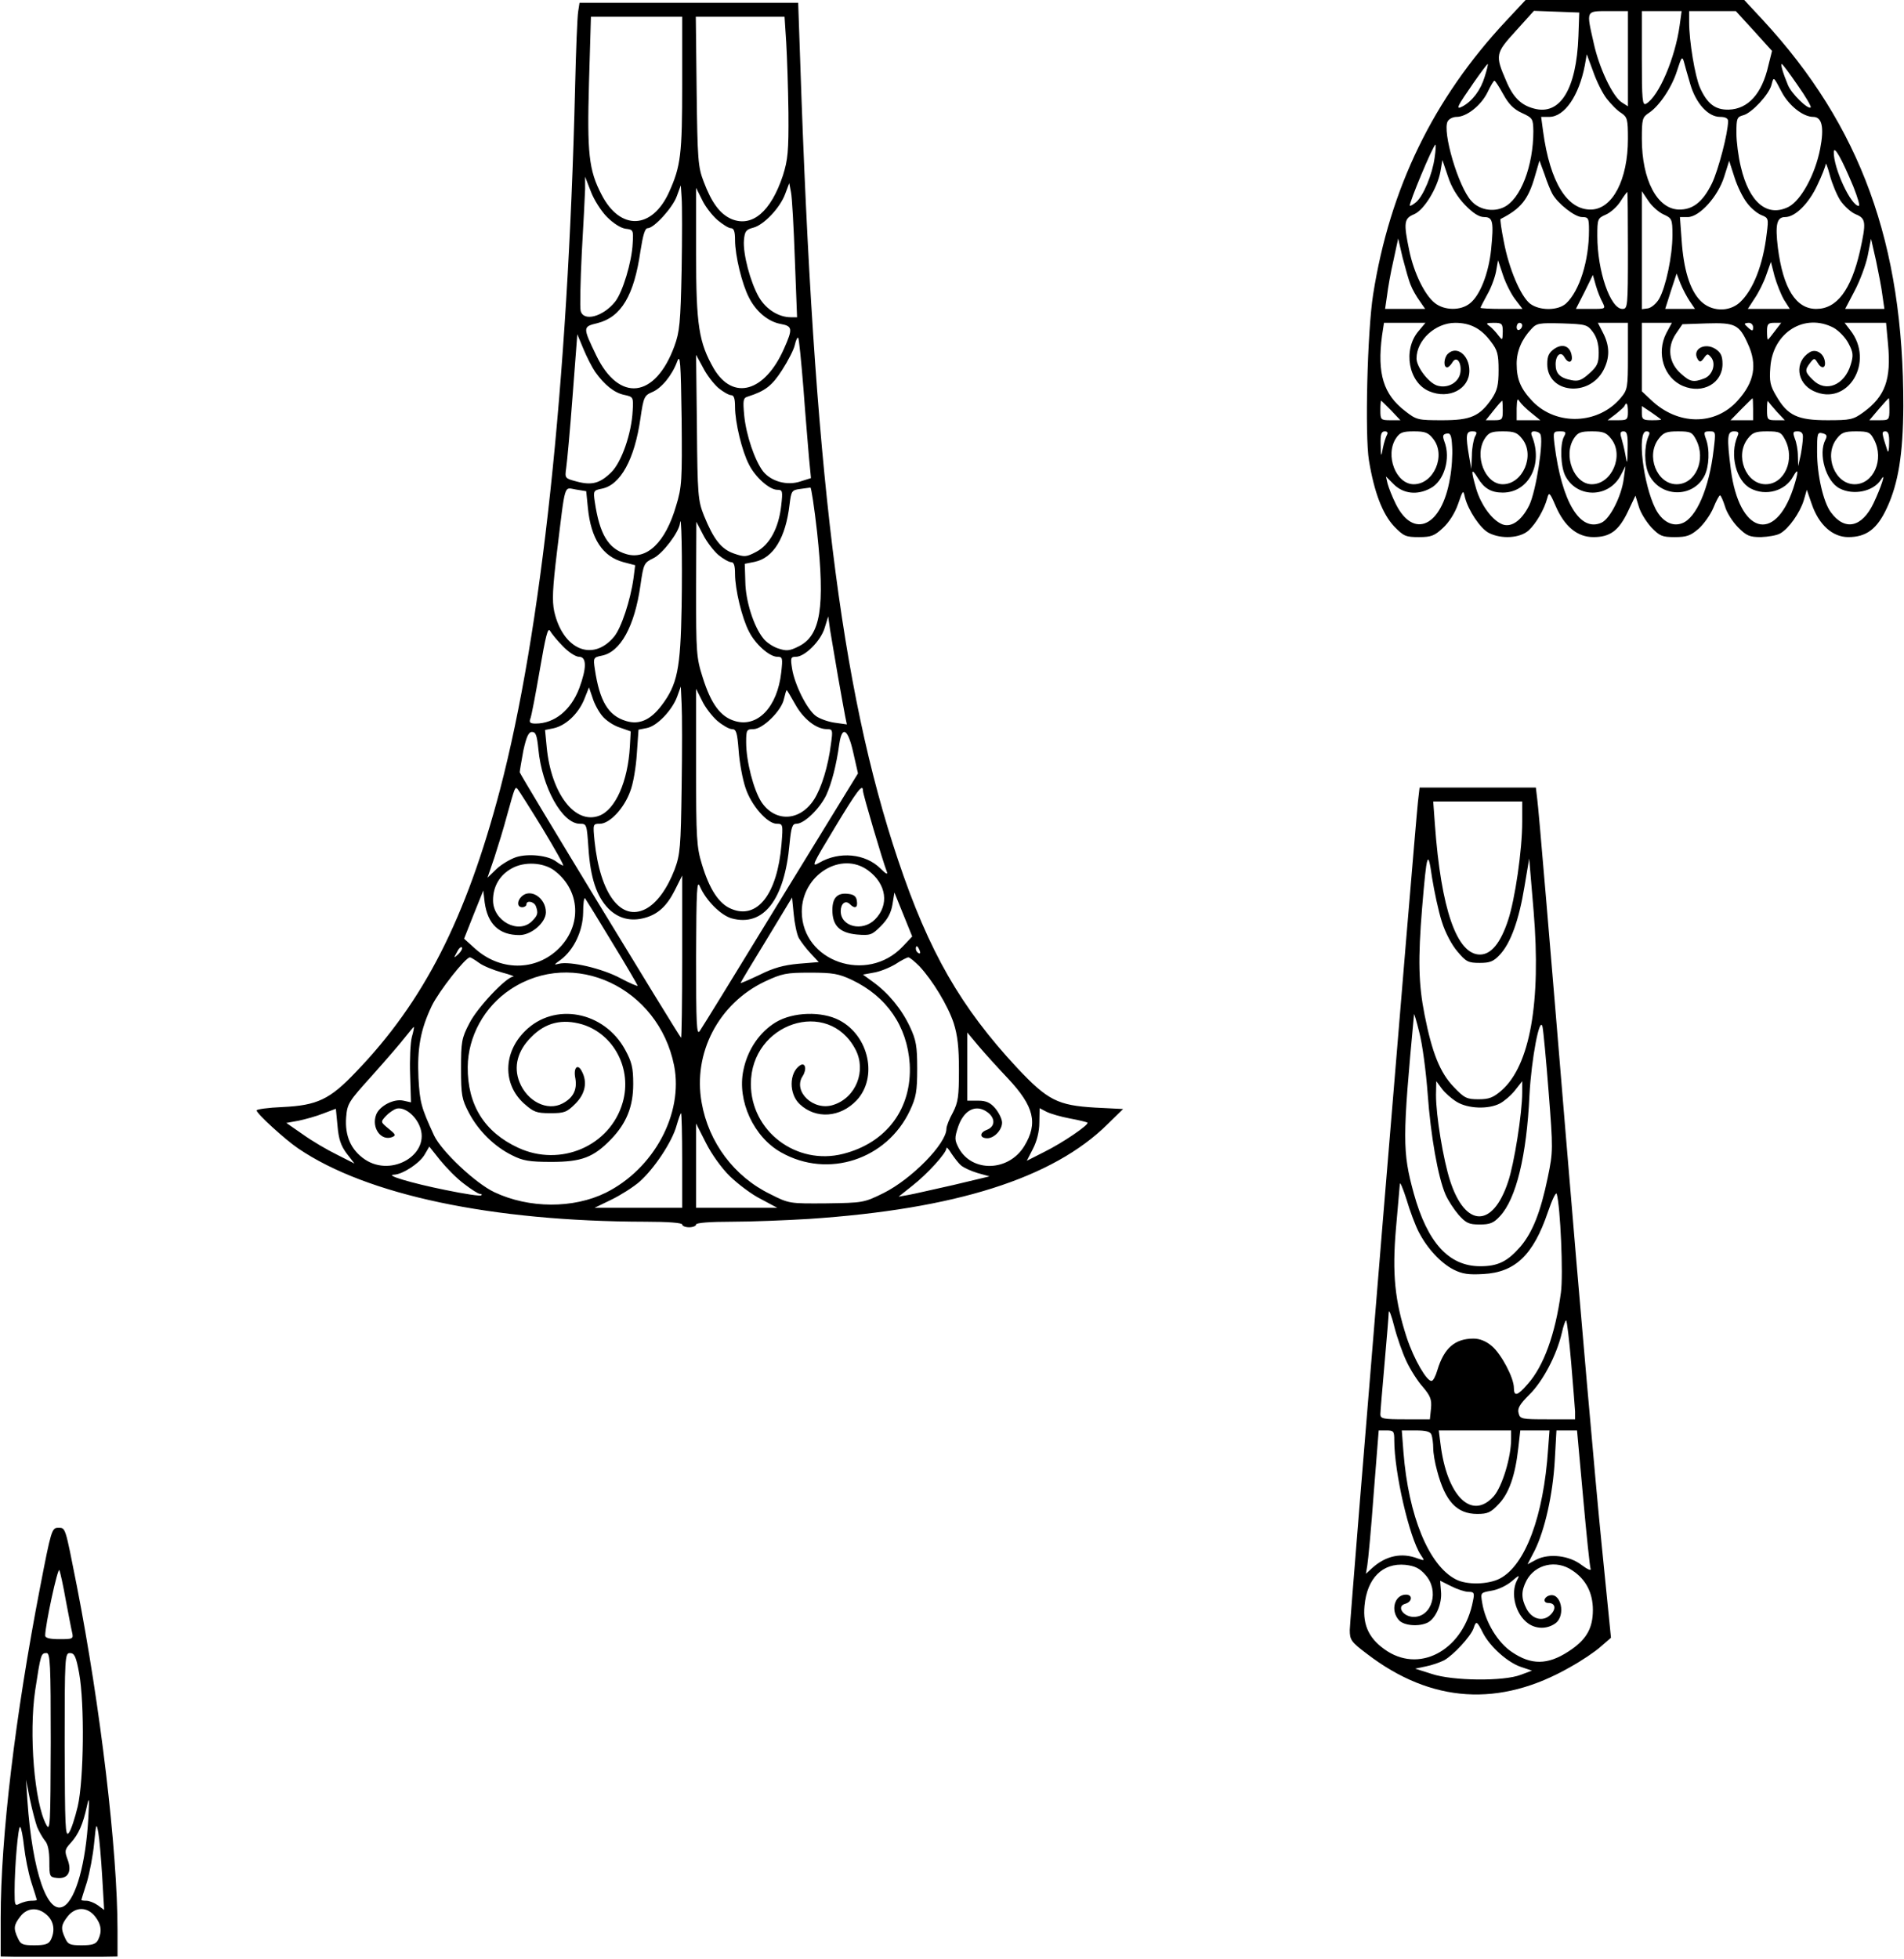 <?xml version="1.0" encoding="UTF-8" standalone="yes"?>
<svg version="1.0" xmlns="http://www.w3.org/2000/svg" width="180.874mm" height="186.029mm" viewBox="0 0 684 704" preserveAspectRatio="xMidYMid meet">
  <g transform="translate(0,704) scale(0.1,-0.1)" fill="#000000" stroke="none">
    <path d="M5412 6965 c-262 -280 -418 -602 -478 -983 -21 -133 -30 -507 -15
-597 19 -115 49 -192 90 -236 35 -36 42 -39 90 -39 44 0 56 5 86 33 21 19 43
53 54 85 18 52 19 53 25 25 12 -47 55 -112 86 -128 45 -23 112 -19 143 9 27
25 56 75 67 116 6 23 9 21 30 -28 32 -74 78 -112 136 -112 60 0 91 23 124 92
l27 57 12 -39 c6 -22 27 -55 45 -75 30 -31 39 -35 84 -35 43 0 57 5 86 30 19
17 43 51 53 75 10 25 21 45 24 45 3 0 11 -18 18 -40 6 -22 28 -56 47 -75 30
-30 41 -35 82 -35 26 1 57 6 69 13 31 17 71 74 85 119 l11 38 18 -52 c25 -73
74 -118 131 -118 65 0 104 29 139 105 41 88 58 193 59 365 1 585 -153 1007
-505 1388 l-67 72 -393 0 -393 0 -70 -75z m260 -55 c-7 -191 -66 -286 -160
-260 -46 12 -75 40 -100 100 -40 92 -38 99 35 179 l65 72 82 -3 81 -3 -3 -85z
m178 -81 l0 -171 -22 14 c-33 21 -82 125 -101 213 -27 119 -29 115 53 115 l70
0 0 -171z m186 120 c-16 -117 -75 -256 -121 -282 -13 -7 -15 15 -15 163 l0
170 71 0 72 0 -7 -51z m267 -20 l65 -72 -13 -52 c-23 -102 -73 -157 -143 -159
-48 -1 -77 21 -103 79 -18 41 -39 167 -39 236 l0 39 84 0 84 0 65 -71z m-529
-244 c15 -19 38 -43 52 -51 22 -15 24 -23 24 -93 0 -146 -55 -252 -132 -254
-86 -2 -148 97 -173 281 l-7 52 29 0 c55 0 107 76 128 185 l7 40 23 -62 c12
-35 34 -79 49 -98z m300 53 c20 -69 64 -118 107 -118 19 0 29 -5 29 -15 0 -43
-35 -176 -58 -224 -33 -67 -69 -95 -119 -94 -78 2 -133 107 -133 254 0 71 2
78 25 93 38 25 83 92 102 153 15 47 18 52 24 32 3 -13 14 -50 23 -81z m-739
26 c-14 -47 -44 -87 -79 -106 -15 -8 -18 -7 -13 5 6 15 98 147 103 147 2 0 -3
-21 -11 -46z m1125 -30 c29 -41 50 -77 47 -80 -9 -9 -70 50 -82 81 -18 43 -27
75 -22 75 3 0 28 -34 57 -76z m-57 -25 c26 -49 77 -89 113 -89 32 0 40 -38 25
-115 -18 -92 -68 -184 -113 -208 -77 -39 -142 15 -172 143 -9 36 -16 91 -16
122 0 53 2 58 25 64 30 8 92 74 101 109 8 31 7 31 37 -26z m-1001 -8 c19 -35
38 -54 67 -67 39 -18 40 -21 41 -65 0 -125 -46 -246 -107 -274 -38 -18 -88 -9
-116 23 -47 51 -105 250 -85 286 5 9 19 16 32 16 36 0 88 41 111 88 11 23 22
42 25 42 3 0 17 -22 32 -49z m-247 -228 c-8 -59 -40 -136 -66 -159 -11 -9 -21
-15 -23 -13 -5 5 84 219 92 219 2 0 1 -21 -3 -47z m1506 -105 c15 -38 24 -68
19 -68 -28 0 -91 135 -90 194 1 25 29 -25 71 -126z m-1397 -64 c29 -30 51 -44
69 -44 32 0 35 -17 25 -118 -9 -85 -40 -164 -76 -192 -33 -27 -92 -26 -126 1
-36 28 -75 107 -92 188 -21 101 -19 116 17 131 36 15 84 94 95 154 l7 41 20
-59 c12 -38 34 -74 61 -102z m314 40 c19 -35 81 -84 107 -84 23 0 25 -4 25
-48 0 -109 -34 -217 -82 -262 -29 -27 -96 -27 -130 -1 -34 27 -76 126 -94 222
-9 44 -14 81 -12 82 73 37 100 70 124 155 l16 55 18 -49 c9 -28 22 -59 28 -70z
m700 -33 c14 -19 37 -38 52 -44 25 -10 26 -12 19 -66 -13 -113 -49 -203 -96
-247 -40 -37 -106 -34 -144 7 -37 39 -59 112 -66 217 l-6 82 28 0 c42 0 109
74 131 145 l18 57 19 -59 c10 -32 30 -73 45 -92z m336 8 c14 -20 38 -42 55
-49 37 -15 38 -29 15 -133 -32 -139 -83 -207 -157 -207 -73 0 -119 73 -138
220 -10 83 -4 110 26 110 36 0 85 48 116 115 16 33 29 67 30 75 0 8 7 -10 15
-40 8 -30 25 -71 38 -91z m-764 -179 c0 -204 -1 -210 -20 -210 -43 0 -90 136
-90 262 0 61 1 64 31 77 16 7 40 28 52 47 12 19 23 34 25 34 1 0 2 -94 2 -210z
m127 130 c31 -14 33 -17 33 -75 0 -75 -24 -187 -48 -229 -10 -17 -28 -32 -40
-34 l-22 -3 0 212 0 212 23 -34 c12 -19 37 -41 54 -49z m-908 -254 c6 -16 21
-42 32 -57 l20 -29 -72 0 -72 0 7 48 c3 26 13 83 23 126 l17 79 16 -69 c10
-38 22 -82 29 -98z m1696 -38 l7 -48 -70 0 -71 0 34 65 c19 36 40 92 47 126
l12 61 18 -79 c9 -43 20 -99 23 -125z m-1320 -14 l26 -34 -75 0 c-42 0 -76 2
-76 4 0 2 11 23 24 47 14 24 28 62 32 84 l7 40 18 -54 c10 -30 30 -69 44 -87z
m966 -1 l21 -33 -76 0 -75 0 24 37 c14 20 33 58 42 84 l17 48 13 -51 c8 -28
23 -66 34 -85z m-339 -5 l19 -28 -53 0 -54 0 20 63 21 64 14 -36 c8 -20 23
-48 33 -63z m-313 -5 c11 -23 11 -23 -42 -23 l-54 0 31 61 30 61 11 -39 c6
-21 17 -48 24 -60z m-662 -103 c-57 -67 -36 -185 39 -216 71 -30 144 8 144 74
0 56 -46 92 -78 60 -14 -14 -16 -48 -2 -48 5 0 13 8 19 18 14 24 33 2 29 -34
-4 -38 -46 -62 -85 -49 -31 11 -73 67 -73 97 0 66 68 128 139 128 54 0 93 -20
128 -67 24 -31 28 -46 28 -103 0 -54 -5 -73 -24 -102 -44 -64 -76 -78 -178
-78 -88 0 -93 1 -134 33 -78 60 -101 134 -83 271 l7 46 74 0 75 0 -25 -30z
m303 -2 c-1 -32 -1 -32 -16 -13 -8 11 -22 26 -31 33 -15 10 -13 12 15 12 29 0
32 -3 32 -32z m70 23 c0 -6 -4 -13 -10 -16 -5 -3 -10 1 -10 9 0 9 5 16 10 16
6 0 10 -4 10 -9z m254 -24 c14 -19 21 -43 21 -74 0 -38 -5 -49 -34 -75 -27
-24 -39 -29 -64 -24 -42 8 -57 24 -57 57 0 33 19 49 32 25 13 -23 30 -20 26 5
-5 35 -32 46 -62 26 -20 -14 -26 -26 -26 -55 0 -105 150 -121 202 -22 23 44
23 86 -1 133 l-19 37 54 0 54 0 0 -119 c0 -114 -1 -121 -26 -151 -80 -95 -230
-101 -316 -13 -43 45 -58 79 -58 136 0 45 18 88 53 125 19 21 28 22 111 20 84
-3 90 -4 110 -31z m264 -4 c-37 -72 -9 -161 60 -190 71 -30 142 10 142 79 0
29 -6 41 -25 54 -39 25 -86 -1 -64 -37 7 -11 11 -11 22 4 12 17 14 17 26 3 19
-23 5 -65 -25 -76 -39 -15 -51 -12 -84 18 -43 38 -50 94 -18 142 l24 35 88 3
c101 3 116 -4 147 -73 35 -75 24 -138 -37 -205 -81 -90 -215 -89 -311 3 l-33
31 0 123 0 123 54 0 54 0 -20 -37z m312 21 c0 -14 -3 -14 -15 -4 -8 7 -15 14
-15 16 0 2 7 4 15 4 8 0 15 -7 15 -16z m78 -14 c-12 -16 -23 -30 -25 -30 -2 0
-3 14 -3 30 0 25 4 30 25 30 l26 0 -23 -30z m212 12 c19 -11 43 -36 53 -56 17
-32 18 -43 8 -76 -22 -74 -90 -102 -136 -55 -29 28 -30 35 -10 61 14 18 16 18
26 2 14 -25 31 -22 27 3 -4 30 -33 47 -55 33 -55 -34 -47 -110 14 -139 123
-58 222 105 132 219 l-20 26 74 0 75 0 7 -76 c12 -127 -10 -188 -88 -245 -37
-27 -47 -29 -130 -29 -107 0 -143 17 -183 86 -23 38 -26 54 -22 105 9 125 124
196 228 141z m-1087 -306 l32 -26 -42 0 -43 0 0 43 c1 32 3 38 10 25 6 -9 25
-28 43 -42z m797 14 l0 -40 -41 0 -40 0 38 39 c21 21 39 39 41 40 1 0 2 -17 2
-39z m490 0 c0 -39 -1 -40 -36 -40 l-36 0 33 39 c19 22 35 40 37 40 1 1 2 -17
2 -39z m-1791 -5 l33 -35 -36 0 c-34 0 -36 2 -36 35 0 19 1 35 3 35 1 0 17
-16 36 -35z m401 0 c0 -32 -2 -35 -30 -35 l-31 0 28 35 c15 19 29 35 31 35 1
0 2 -16 2 -35z m984 -3 l30 -32 -32 0 c-30 0 -32 2 -32 37 0 20 1 34 3 32 1
-2 15 -19 31 -37z m-534 -2 c0 -28 -3 -30 -36 -30 l-37 0 29 22 c16 13 31 26
32 30 7 16 12 7 12 -22z m119 -27 c2 -2 -12 -3 -32 -3 -33 0 -37 3 -37 26 l0
25 33 -22 c17 -12 34 -24 36 -26z m-985 -55 c-4 -7 -11 -28 -15 -48 -6 -34 -7
-33 -8 13 -1 36 2 47 15 47 9 0 12 -5 8 -12z m166 -15 c47 -59 2 -163 -70
-163 -64 0 -104 104 -64 165 14 21 24 25 64 25 41 0 52 -4 70 -27z m60 -143
c-29 -171 -130 -219 -194 -92 -13 26 -26 59 -30 74 l-6 26 29 -29 c34 -33 83
-39 130 -14 50 25 75 108 51 169 -7 20 -6 25 8 28 14 3 18 -6 20 -47 2 -27 -1
-79 -8 -115z m90 151 c-5 -11 -11 -41 -11 -68 l-2 -48 -8 45 c-13 76 -11 90
11 90 17 0 19 -3 10 -19z m170 -8 c47 -59 2 -163 -70 -163 -64 0 -104 104 -64
165 14 21 24 25 64 25 41 0 52 -4 70 -27z m65 17 c13 -22 -15 -205 -40 -256
-29 -58 -69 -84 -103 -65 -35 18 -71 70 -87 123 -20 69 -19 80 5 41 23 -38 48
-53 90 -53 93 0 146 102 105 203 -5 12 -2 17 8 17 9 0 19 -4 22 -10z m85 -9
c-15 -29 -12 -108 5 -141 42 -81 156 -80 199 2 l17 33 -6 -45 c-8 -62 -49
-144 -80 -158 -77 -35 -143 74 -169 281 -5 45 -5 47 20 47 21 0 23 -3 14 -19z
m170 -8 c47 -59 2 -163 -70 -163 -64 0 -104 104 -64 165 14 21 24 25 64 25 41
0 52 -4 70 -27z m59 -35 c-1 -57 -2 -59 -8 -23 -4 22 -11 50 -15 63 -5 16 -3
22 8 22 13 0 16 -12 15 -62z m75 45 c-16 -38 -16 -101 1 -137 40 -84 158 -87
200 -6 17 33 20 96 5 134 -8 23 -7 26 13 26 23 0 23 -1 15 -67 -16 -137 -62
-244 -113 -263 -36 -14 -73 7 -96 52 -44 87 -67 278 -33 278 12 0 14 -5 8 -17z
m171 -13 c37 -71 -2 -160 -70 -160 -71 0 -112 103 -64 164 17 22 28 26 69 26
45 0 51 -3 65 -30z m149 13 c-29 -67 -5 -161 47 -188 55 -29 125 -9 153 43 20
36 20 17 0 -44 -67 -199 -194 -160 -224 68 -15 117 -13 138 11 138 16 0 19 -4
13 -17z m171 -13 c37 -71 -2 -160 -70 -160 -71 0 -112 103 -64 164 17 22 28
26 69 26 45 0 51 -3 65 -30z m64 8 c0 -13 -4 -41 -8 -63 l-9 -40 -1 37 c0 20
-5 48 -11 62 -8 23 -7 26 10 26 14 0 20 -7 19 -22z m81 -8 c-27 -51 2 -150 51
-175 50 -26 122 -11 149 32 19 31 1 -26 -27 -85 -42 -88 -104 -101 -154 -32
-27 37 -49 134 -49 216 0 67 1 72 20 67 15 -4 17 -9 10 -23z m175 0 c37 -71
-2 -160 -70 -160 -71 0 -112 103 -64 164 17 22 28 26 69 26 45 0 51 -3 65 -30z
m54 -12 c0 -24 -3 -36 -6 -28 -21 65 -22 70 -7 70 10 0 14 -12 13 -42z"/>
    <path d="M2076 6998 c-3 -18 -8 -141 -11 -273 -26 -1071 -121 -1954 -270
-2523 -122 -462 -273 -760 -518 -1014 -94 -99 -139 -120 -264 -126 -51 -2 -93
-8 -93 -12 0 -11 100 -103 150 -137 246 -167 696 -262 1248 -263 81 0 132 -4
132 -10 0 -5 11 -10 25 -10 14 0 25 5 25 10 0 6 49 10 128 10 70 0 195 5 277
10 527 35 878 146 1075 341 l55 54 -100 5 c-135 8 -171 26 -281 143 -202 217
-317 416 -428 747 -207 617 -303 1403 -352 2878 l-7 202 -393 0 -393 0 -5 -32z
m374 -260 c0 -253 -5 -295 -47 -388 -61 -135 -176 -140 -243 -9 -46 88 -52
149 -45 402 l7 237 164 0 164 0 0 -242z m374 150 c3 -51 7 -165 8 -253 1 -139
-2 -169 -20 -226 -43 -129 -110 -187 -185 -156 -41 18 -71 58 -100 135 -20 52
-22 79 -25 325 l-3 267 159 0 160 0 6 -92z m-644 -628 c23 -23 50 -40 67 -42
27 -3 28 -5 25 -53 -3 -66 -36 -175 -63 -209 -43 -54 -114 -73 -124 -33 -3 12
-1 106 4 207 6 102 11 205 12 230 l0 45 21 -54 c11 -29 37 -70 58 -91z m675
-151 l8 -209 -22 0 c-44 0 -89 28 -115 72 -31 54 -58 156 -54 205 3 32 7 38
34 45 38 10 97 72 115 123 l14 37 6 -32 c4 -18 10 -127 14 -241z m-407 -39
c-4 -190 -7 -222 -26 -274 -69 -188 -199 -203 -281 -33 -49 102 -49 103 5 116
85 22 131 99 154 259 9 57 16 82 26 82 23 0 91 75 105 116 l14 38 3 -45 c2
-24 2 -141 0 -259z m128 180 c19 -16 41 -30 49 -30 11 0 15 -12 15 -42 0 -56
25 -159 50 -207 25 -50 69 -87 114 -95 43 -8 44 -17 12 -89 -69 -156 -183
-188 -252 -72 -54 94 -64 155 -64 415 l0 235 21 -42 c11 -24 36 -56 55 -73z
m-439 -546 c34 -48 70 -76 105 -83 32 -7 33 -8 30 -57 -4 -82 -40 -184 -76
-220 -41 -41 -71 -49 -126 -34 -42 11 -42 12 -37 48 3 20 14 137 23 259 l17
222 22 -53 c12 -29 31 -66 42 -82z m749 -61 c7 -98 17 -210 20 -249 l7 -72
-38 -12 c-48 -16 -105 0 -134 36 -30 39 -61 130 -68 201 -5 55 -4 63 13 68 63
20 87 39 123 95 22 34 43 75 46 91 4 17 9 28 12 25 3 -2 11 -85 19 -183z
m-458 -421 c-38 -131 -105 -195 -179 -173 -65 19 -96 72 -113 187 -6 40 -5 42
25 48 67 13 118 105 139 253 11 76 14 82 42 94 34 14 72 61 90 110 11 29 13 0
16 -206 2 -221 1 -245 -20 -313z m152 424 c17 -14 38 -26 46 -26 10 0 14 -12
14 -42 0 -56 25 -159 50 -207 23 -46 74 -91 102 -91 19 0 20 -4 14 -57 -9 -81
-42 -141 -90 -166 -36 -19 -42 -19 -80 -6 -46 16 -73 51 -108 137 -21 53 -23
74 -25 317 l-3 260 25 -46 c13 -26 38 -58 55 -73z m-469 -431 c11 -111 53
-175 128 -195 l42 -11 -6 -47 c-11 -79 -44 -179 -70 -210 -77 -92 -184 -46
-215 91 -8 38 -6 83 10 215 31 253 24 230 68 223 l37 -6 6 -60z m824 -87 c29
-271 13 -372 -67 -411 -32 -16 -43 -17 -73 -7 -19 6 -44 23 -54 37 -34 42 -63
134 -64 202 l-2 65 35 7 c68 14 112 86 126 206 6 49 8 52 38 56 17 2 34 5 37
5 3 1 14 -71 24 -160z m-487 -268 c-4 -224 -15 -280 -73 -356 -39 -51 -79 -69
-126 -55 -65 19 -96 72 -113 187 -6 40 -5 42 25 48 67 13 118 105 139 253 11
77 13 81 46 97 33 15 92 93 96 125 5 47 9 -121 6 -299z m132 186 c17 -14 38
-26 46 -26 10 0 14 -12 14 -42 0 -56 25 -159 50 -207 23 -46 74 -91 102 -91
19 0 20 -4 14 -57 -14 -124 -85 -198 -166 -174 -52 15 -86 61 -116 156 -23 72
-24 89 -24 318 l1 242 24 -46 c13 -26 38 -58 55 -73z m430 -436 c11 -63 23
-128 26 -144 l6 -29 -43 6 c-23 3 -54 14 -68 24 -32 23 -77 113 -86 171 -6 38
-5 42 14 42 32 0 89 57 103 103 l13 42 7 -50 c5 -28 17 -102 28 -165z m-989
108 c20 -21 46 -38 58 -38 28 0 28 -40 1 -113 -30 -79 -89 -127 -157 -127 -19
0 -24 4 -19 17 4 9 19 88 34 175 21 122 29 155 37 141 6 -10 26 -35 46 -55z
m142 -251 c12 -15 40 -34 62 -41 l40 -14 -3 -54 c-7 -126 -52 -227 -110 -249
-87 -33 -173 79 -189 246 l-6 62 30 6 c43 9 88 50 110 102 l18 45 13 -38 c6
-20 22 -50 35 -65z m285 -257 c-3 -213 -5 -240 -25 -294 -27 -70 -64 -121
-104 -142 -89 -46 -164 53 -184 244 -6 61 -6 62 19 62 35 0 87 55 109 116 11
27 21 88 24 136 l6 86 30 6 c37 7 91 64 109 113 l13 36 3 -64 c2 -35 2 -170 0
-299z m128 240 c19 -16 43 -30 53 -30 15 0 19 -11 24 -77 3 -43 14 -102 24
-132 20 -64 79 -131 113 -131 22 0 23 -2 17 -74 -15 -179 -87 -271 -180 -232
-45 18 -79 71 -106 160 -19 62 -21 93 -21 350 l0 281 21 -42 c11 -24 36 -56
55 -73z m280 60 c29 -53 76 -90 114 -90 21 0 22 -3 15 -52 -10 -81 -34 -159
-61 -201 -51 -79 -140 -82 -189 -9 -28 43 -55 146 -55 215 0 44 2 47 26 47 34
0 102 67 110 109 4 17 8 31 10 31 1 0 15 -23 30 -50z m-923 -162 c13 -137 86
-268 149 -268 25 0 25 -2 31 -87 7 -107 29 -174 72 -218 36 -36 81 -47 131
-33 47 13 79 42 108 100 l26 52 0 -294 c0 -161 -2 -291 -4 -289 -12 13 -579
945 -580 954 0 5 6 40 13 78 11 50 19 67 31 67 14 0 18 -13 23 -62z m1132 -12
l17 -75 -278 -453 c-152 -249 -283 -462 -291 -473 -11 -16 -13 23 -13 265 1
247 3 281 14 254 22 -50 75 -103 114 -114 114 -31 190 66 208 268 6 61 10 72
25 72 28 0 84 55 107 103 19 42 36 105 47 185 10 66 31 53 50 -32z m-1117
-273 c44 -73 78 -133 74 -133 -4 0 -15 7 -26 15 -28 21 -99 29 -143 15 -21 -7
-53 -26 -71 -43 l-32 -31 25 73 c13 40 34 108 45 150 29 104 29 106 39 95 4
-5 45 -69 89 -141z m1152 135 c0 -12 71 -253 86 -291 4 -11 -4 -7 -23 12 -54
54 -148 63 -220 21 -30 -17 -26 -9 55 125 82 136 102 162 102 133z m-1111
-285 c90 -67 102 -185 28 -270 -81 -92 -215 -97 -310 -13 l-41 37 34 86 35 87
5 -43 c11 -78 52 -117 125 -117 43 0 95 45 95 82 0 52 -56 88 -88 56 -17 -17
-15 -38 3 -38 8 0 15 5 15 10 0 16 27 11 34 -6 9 -25 7 -33 -14 -54 -48 -48
-140 0 -140 75 0 50 24 91 68 115 45 25 112 21 151 -7z m1130 -1 c66 -49 76
-124 24 -176 -45 -45 -123 -26 -123 30 0 27 17 41 33 25 18 -18 29 -13 25 12
-2 16 -11 23 -31 25 -39 5 -57 -14 -57 -58 0 -56 26 -82 88 -88 48 -4 54 -2
86 30 25 25 37 48 42 78 l7 43 32 -79 32 -79 -35 -37 c-128 -134 -361 -53
-362 126 0 132 142 220 239 148z m-921 -258 c51 -83 92 -154 92 -156 0 -3 -28
9 -62 27 -65 35 -181 62 -221 52 -19 -5 -19 -4 6 14 48 36 80 104 81 170 0 32
3 55 7 51 3 -4 47 -75 97 -158z m671 16 c8 -14 27 -39 43 -56 l29 -31 -73 -6
c-54 -5 -90 -15 -140 -40 -38 -18 -68 -31 -68 -29 0 2 42 72 93 155 l92 152 6
-60 c3 -33 11 -71 18 -85z m-1223 -58 c-18 -16 -18 -16 -6 6 6 13 14 21 18 18
3 -4 -2 -14 -12 -24z m1658 12 c3 -8 2 -12 -4 -9 -6 3 -10 10 -10 16 0 14 7
11 14 -7z m-1584 -44 c15 -11 52 -26 81 -34 30 -8 49 -15 42 -15 -26 -2 -130
-112 -158 -168 -28 -53 -30 -67 -30 -163 0 -96 3 -110 28 -158 34 -65 92 -122
155 -153 39 -20 63 -24 142 -24 108 0 151 16 214 81 56 58 80 118 80 199 0 58
-5 79 -29 123 -76 139 -255 172 -360 67 -79 -78 -80 -191 -4 -260 35 -31 45
-35 95 -35 50 0 59 3 90 34 36 36 44 78 23 117 -15 29 -31 12 -23 -26 7 -41
-8 -70 -46 -90 -55 -29 -127 7 -155 77 -22 55 -7 113 43 162 51 52 111 66 183
45 114 -35 180 -161 145 -281 -45 -156 -224 -233 -376 -162 -121 56 -182 154
-181 290 1 110 60 217 154 279 226 150 532 7 588 -274 34 -173 -73 -371 -246
-457 -116 -57 -275 -57 -400 2 -68 32 -190 147 -217 204 -47 102 -51 119 -56
206 -5 107 7 174 48 260 26 53 121 174 137 174 3 0 18 -9 33 -20z m1583 -12
c48 -52 102 -141 123 -204 14 -44 19 -87 19 -169 0 -95 -3 -116 -22 -153 -13
-23 -23 -49 -23 -58 0 -53 -124 -180 -226 -231 -71 -35 -74 -35 -206 -37 -132
-1 -134 -1 -201 33 -130 63 -222 186 -247 329 -32 178 61 356 227 435 62 29
77 32 163 32 82 0 103 -4 150 -26 126 -60 199 -167 208 -302 9 -159 -82 -283
-239 -323 -168 -43 -332 81 -332 251 0 219 278 311 376 124 40 -76 2 -173 -79
-199 -71 -24 -147 48 -111 103 16 25 10 51 -9 39 -40 -26 -41 -103 -1 -140 58
-54 145 -48 204 14 77 82 45 232 -62 288 -63 33 -166 30 -228 -7 -58 -35 -102
-98 -117 -173 -23 -109 37 -240 136 -295 168 -95 380 -26 463 151 22 47 26 69
26 150 0 81 -4 103 -26 150 -30 64 -77 121 -132 161 l-37 27 38 7 c21 3 56 17
78 30 21 14 43 25 47 25 5 0 23 -15 40 -32z m-1825 -255 c-5 -20 -8 -80 -6
-135 l3 -99 -27 6 c-35 8 -86 -19 -98 -50 -18 -47 17 -96 57 -81 15 6 13 10
-12 30 -29 24 -30 24 -11 45 10 11 27 23 38 27 27 8 67 -21 84 -62 42 -100
-99 -186 -197 -120 -50 34 -72 85 -67 151 4 50 9 57 94 151 49 55 102 116 118
137 16 20 30 37 31 37 2 0 -1 -16 -7 -37z m2143 -148 c94 -100 109 -161 59
-243 -56 -92 -188 -96 -236 -7 -15 29 -15 36 -2 76 19 56 58 80 97 58 37 -21
40 -56 6 -69 -27 -10 -26 -30 2 -30 25 0 53 30 53 56 0 13 -11 35 -24 51 -18
21 -33 28 -62 28 l-39 0 0 122 0 123 40 -48 c22 -26 70 -79 106 -117z m-2377
-270 l28 -36 -63 32 c-35 17 -91 50 -123 73 l-59 41 44 8 c24 5 64 16 89 26
l45 17 6 -62 c4 -47 12 -71 33 -99z m2600 126 c33 -6 61 -13 63 -15 7 -7 -90
-73 -155 -105 l-63 -32 22 43 c14 27 23 62 23 94 l1 52 25 -13 c14 -7 52 -18
84 -24z m-1394 -151 l0 -170 -157 0 -158 0 60 29 c33 16 79 45 102 65 52 46
117 143 133 202 7 24 14 44 16 44 2 0 4 -76 4 -170z m172 -57 c29 -28 79 -66
112 -82 l58 -31 -146 0 -146 0 0 151 0 152 35 -69 c20 -40 56 -91 87 -121z
m-956 -27 c26 -20 51 -36 57 -36 6 0 8 -2 5 -5 -3 -4 -61 5 -129 19 -124 25
-220 54 -185 55 31 1 92 41 110 72 l17 29 39 -49 c22 -27 60 -66 86 -85z
m1787 66 c9 -8 36 -20 59 -27 l43 -12 -130 -31 c-72 -16 -145 -33 -163 -36
l-34 -6 49 39 c54 42 123 118 123 135 0 6 8 -2 18 -19 11 -16 26 -36 35 -43z"/>
    <path d="M5095 4158 c-11 -100 -245 -2937 -245 -2975 0 -36 5 -43 62 -86 231
-177 477 -193 731 -47 40 22 89 55 109 73 l37 32 -34 340 c-19 187 -78 855
-130 1485 -52 630 -97 1164 -101 1188 l-5 42 -209 0 -209 0 -6 -52z m375 -70
c0 -103 -26 -280 -51 -355 -27 -82 -61 -123 -101 -123 -83 0 -140 163 -162
468 l-6 82 160 0 160 0 0 -72z m-289 -360 c12 -39 36 -84 56 -107 31 -37 39
-41 80 -41 37 0 50 5 73 30 38 41 68 122 88 244 l17 101 16 -190 c27 -326 -13
-553 -115 -643 -30 -26 -45 -32 -83 -32 -42 0 -51 4 -89 44 -50 52 -78 123
-105 259 -22 111 -24 200 -9 384 17 203 21 214 36 108 8 -49 23 -120 35 -157z
m-51 -618 c11 -152 37 -299 64 -362 9 -21 30 -53 47 -73 27 -30 37 -35 76 -35
37 0 50 5 73 30 58 62 96 217 106 435 7 131 37 289 47 245 3 -14 13 -119 22
-235 16 -204 16 -213 -3 -305 -26 -126 -55 -198 -98 -249 -47 -54 -81 -71
-145 -71 -113 0 -190 85 -239 262 -41 150 -41 195 1 643 0 6 9 -24 19 -65 11
-41 24 -140 30 -220z m104 -29 c40 -25 114 -28 156 -6 15 8 40 29 54 47 l26
33 0 -40 c0 -74 -29 -258 -51 -322 -55 -166 -153 -165 -208 3 -25 77 -51 235
-51 309 l1 50 20 -27 c11 -15 35 -36 53 -47z m-136 -468 c31 -60 79 -111 125
-135 32 -16 54 -19 107 -16 115 6 180 69 232 222 15 44 29 74 32 66 13 -44 24
-291 15 -355 -20 -149 -62 -264 -119 -328 -37 -43 -50 -46 -50 -14 0 36 -45
121 -79 150 -21 18 -44 27 -66 27 -67 0 -106 -34 -130 -113 -6 -21 -15 -39
-21 -39 -17 -2 -63 77 -89 155 -43 132 -53 230 -39 392 7 77 13 149 14 160 0
11 11 -14 24 -55 12 -41 32 -94 44 -117z m-44 -465 c14 -30 40 -71 59 -92 27
-32 32 -45 29 -77 l-4 -39 -89 0 c-78 0 -89 2 -89 18 0 9 7 91 15 182 8 91 15
174 15 185 1 11 10 -12 20 -52 10 -39 30 -96 44 -125z m592 -5 c7 -82 13 -160
14 -175 l0 -28 -99 0 c-93 0 -99 1 -104 22 -5 17 4 32 38 66 49 48 98 141 117
221 6 28 14 49 16 46 3 -3 11 -71 18 -152z m-636 -279 c0 -114 54 -349 95
-411 15 -22 15 -22 -11 -13 -57 22 -114 10 -163 -34 l-23 -21 5 30 c3 17 14
132 23 258 l18 227 28 0 c26 0 28 -3 28 -36z m134 20 c3 -9 6 -30 6 -47 0 -18
6 -54 14 -82 29 -110 71 -155 144 -155 38 0 49 5 78 36 37 39 59 103 70 202
l7 62 52 0 53 0 -5 -67 c-16 -241 -82 -417 -173 -465 -42 -22 -120 -24 -159
-3 -97 50 -170 228 -188 457 l-6 78 50 0 c37 0 53 -4 57 -16z m286 -15 c0 -66
-32 -170 -62 -205 -79 -89 -169 -1 -192 189 l-6 47 130 0 130 0 0 -31z m259
-211 c12 -134 24 -249 27 -256 2 -7 -12 -1 -32 14 -45 35 -117 43 -163 20
l-32 -17 26 50 c36 73 65 200 72 324 l6 107 37 0 37 0 22 -242z m-567 -277
c51 -57 24 -151 -42 -151 -38 0 -63 38 -31 47 26 7 28 33 3 33 -41 0 -57 -57
-25 -92 18 -20 73 -24 104 -8 29 16 51 68 47 111 -2 22 -3 39 -3 39 0 0 18 -9
40 -20 22 -11 49 -20 62 -20 20 0 22 -4 16 -32 -32 -171 -183 -260 -307 -182
-64 41 -90 91 -83 164 9 99 65 155 147 147 34 -4 51 -12 72 -36z m528 16 c49
-32 74 -81 74 -142 0 -68 -25 -109 -89 -150 -74 -48 -133 -48 -201 -2 -52 34
-97 109 -108 178 -6 36 -6 36 33 43 22 3 54 18 72 33 28 24 31 25 21 6 -26
-48 -6 -125 40 -157 29 -20 67 -20 96 0 41 28 21 117 -23 100 -19 -7 -20 -26
-1 -26 25 0 29 -21 8 -42 -27 -27 -67 -17 -87 22 -19 37 -19 63 0 100 31 59
107 77 165 37z m-321 -225 c26 -50 89 -106 137 -122 l39 -13 -40 -15 c-62 -24
-245 -22 -320 3 l-60 19 38 8 c21 4 50 14 66 22 33 18 96 86 106 115 9 28 12
27 34 -17z"/>
    <path d="M142 1338 c-90 -464 -142 -900 -142 -1190 l0 -138 55 -1 c30 0 98 0
150 0 52 0 122 0 155 0 l60 1 0 93 c0 289 -62 808 -146 1237 -43 217 -40 210
-68 210 -22 0 -25 -10 -64 -212z m92 -48 c10 -52 20 -105 23 -117 5 -22 2 -23
-46 -23 -34 0 -51 4 -51 13 0 37 45 246 51 235 3 -7 14 -56 23 -108z m-54
-512 c-1 -295 -2 -321 -16 -295 -43 79 -63 327 -40 483 20 131 21 134 41 134
13 0 15 -39 15 -322z m102 250 c20 -109 17 -384 -5 -479 -10 -42 -24 -85 -32
-95 -13 -17 -14 23 -15 314 0 320 1 332 19 332 16 0 22 -12 33 -72z m-151
-553 c7 -16 19 -38 28 -49 11 -12 16 -38 16 -75 0 -53 1 -56 26 -59 40 -5 56
21 40 65 -12 32 -11 37 11 61 28 31 44 67 58 132 8 37 9 29 5 -44 -9 -160 -44
-288 -87 -315 -59 -37 -114 121 -132 379 l-5 75 14 -70 c8 -38 20 -83 26 -100z
m234 -179 l7 -119 -23 17 c-13 9 -31 16 -41 16 -10 0 -18 1 -18 3 0 1 9 30 20
64 10 34 22 97 26 140 7 71 8 75 15 38 4 -22 10 -93 14 -159z m-281 109 c4
-36 15 -93 26 -128 11 -34 20 -63 20 -64 0 -2 -9 -3 -21 -3 -11 0 -29 -5 -40
-10 -18 -10 -19 -7 -19 43 0 91 13 237 20 232 4 -2 10 -34 14 -70z m83 -247
c25 -23 29 -57 13 -89 -8 -15 -21 -19 -59 -19 -42 0 -49 3 -59 25 -17 36 -15
48 9 79 25 32 64 34 96 4z m172 -4 c23 -29 26 -55 11 -85 -8 -15 -21 -19 -59
-19 -42 0 -49 3 -59 25 -17 36 -15 48 9 79 28 35 70 35 98 0z"/>
  </g>
</svg>